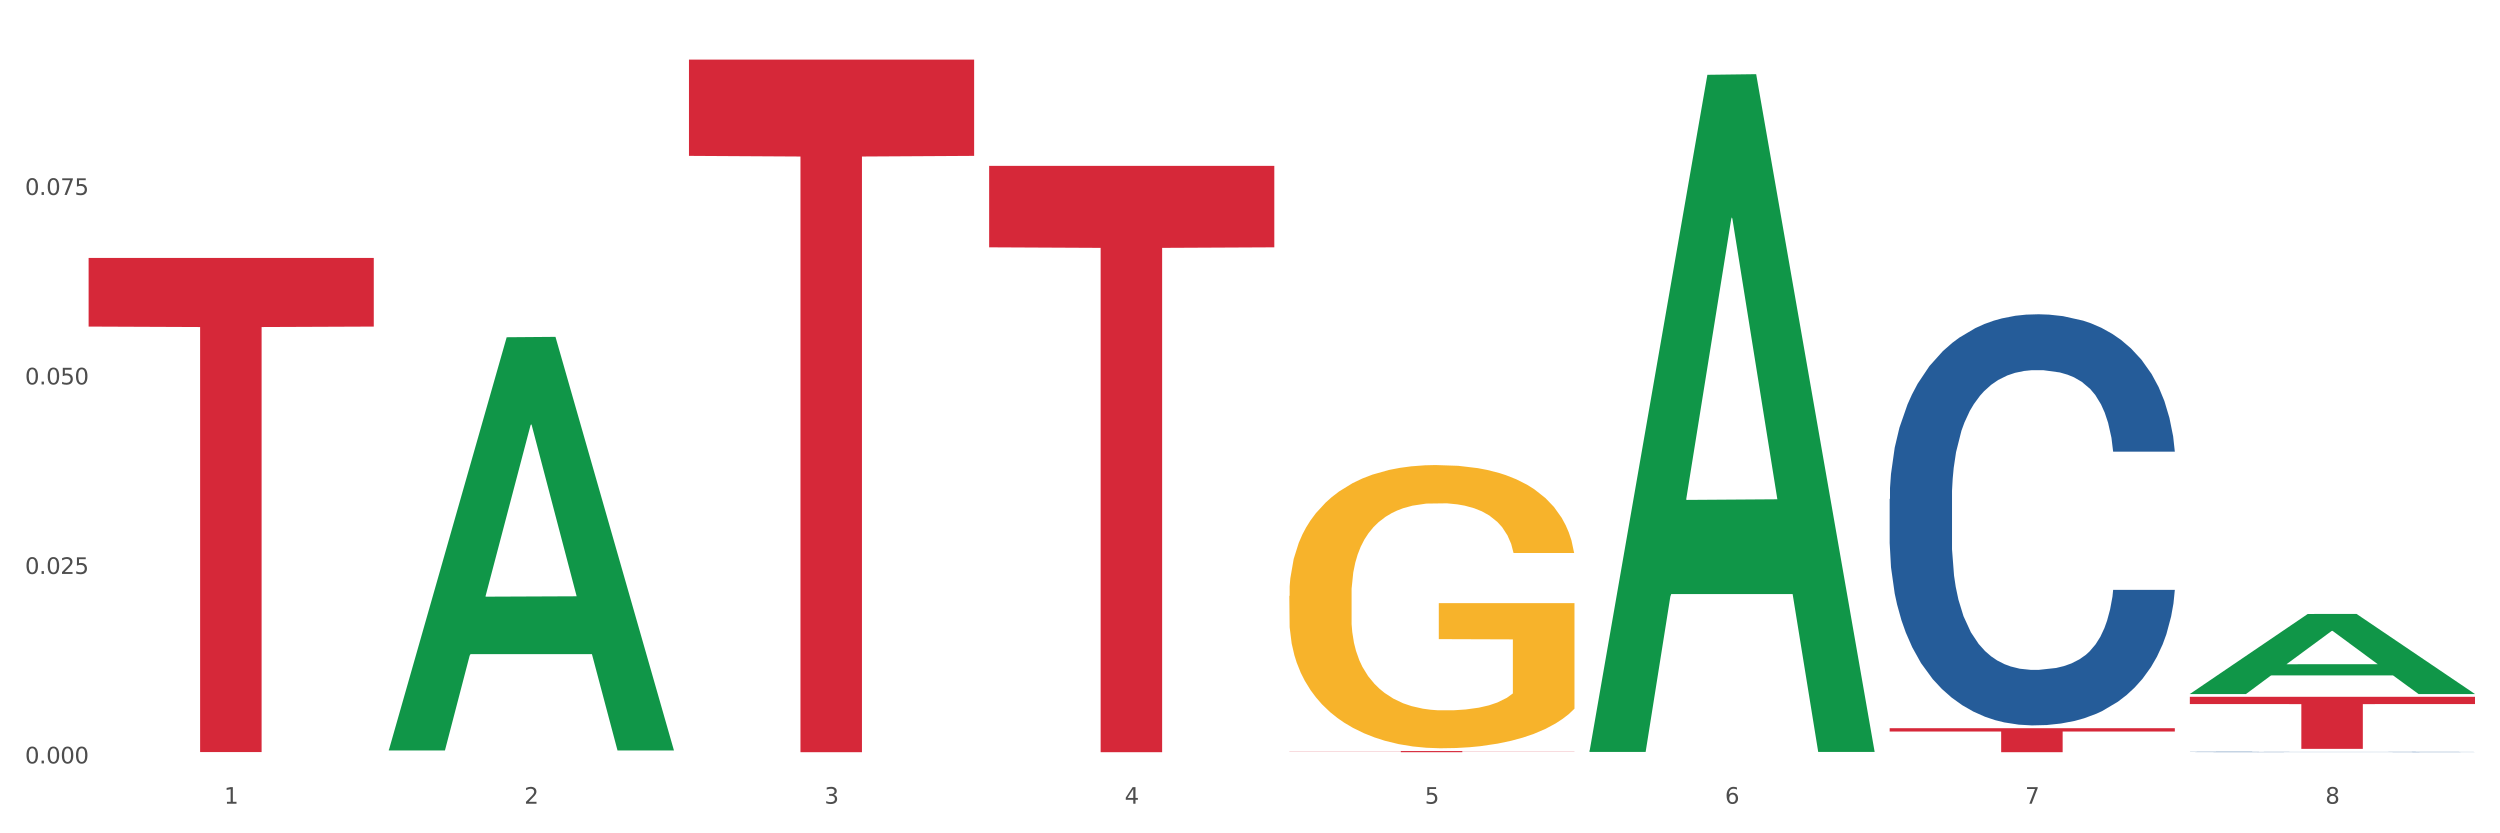 <?xml version="1.0" encoding="utf-8" standalone="no"?>
<!DOCTYPE svg PUBLIC "-//W3C//DTD SVG 1.1//EN"
  "http://www.w3.org/Graphics/SVG/1.1/DTD/svg11.dtd">
<svg xmlns:xlink="http://www.w3.org/1999/xlink" width="1080pt" height="360pt" viewBox="0 0 1080 360" xmlns="http://www.w3.org/2000/svg" version="1.1">
 <rect x="0" y="0" width="1080" height="360" fill="#333333" stroke="none"/>
 <defs>
  <style type="text/css">*{stroke-linejoin: round; stroke-linecap: butt}</style>
 </defs>
 <g id="figure_1">
  <g id="patch_1">
   <path d="M 0 360 
L 1080 360 
L 1080 0 
L 0 0 
z
" style="fill: #ffffff; stroke: #ffffff; stroke-linejoin: miter"/>
  </g>
  <g id="axes_1">
   <g id="matplotlib.axis_1">
    <g id="xtick_1">
     <g id="text_1">
      <!-- 1 -->
      <g style="fill: #4d4d4d" transform="translate(96.825 347.204) scale(0.096 -0.096)">
       <defs>
        <path id="DejaVuSans-31" d="M 794 531 
L 1825 531 
L 1825 4091 
L 703 3866 
L 703 4441 
L 1819 4666 
L 2450 4666 
L 2450 531 
L 3481 531 
L 3481 0 
L 794 0 
L 794 531 
z
" transform="scale(0.016)"/>
       </defs>
       <use xlink:href="#DejaVuSans-31"/>
      </g>
     </g>
    </g>
    <g id="xtick_2">
     <g id="text_2">
      <!-- 2 -->
      <g style="fill: #4d4d4d" transform="translate(226.5 347.204) scale(0.096 -0.096)">
       <defs>
        <path id="DejaVuSans-32" d="M 1228 531 
L 3431 531 
L 3431 0 
L 469 0 
L 469 531 
Q 828 903 1448 1529 
Q 2069 2156 2228 2338 
Q 2531 2678 2651 2914 
Q 2772 3150 2772 3378 
Q 2772 3750 2511 3984 
Q 2250 4219 1831 4219 
Q 1534 4219 1204 4116 
Q 875 4013 500 3803 
L 500 4441 
Q 881 4594 1212 4672 
Q 1544 4750 1819 4750 
Q 2544 4750 2975 4387 
Q 3406 4025 3406 3419 
Q 3406 3131 3298 2873 
Q 3191 2616 2906 2266 
Q 2828 2175 2409 1742 
Q 1991 1309 1228 531 
z
" transform="scale(0.016)"/>
       </defs>
       <use xlink:href="#DejaVuSans-32"/>
      </g>
     </g>
    </g>
    <g id="xtick_3">
     <g id="text_3">
      <!-- 3 -->
      <g style="fill: #4d4d4d" transform="translate(356.175 347.204) scale(0.096 -0.096)">
       <defs>
        <path id="DejaVuSans-33" d="M 2597 2516 
Q 3050 2419 3304 2112 
Q 3559 1806 3559 1356 
Q 3559 666 3084 287 
Q 2609 -91 1734 -91 
Q 1441 -91 1130 -33 
Q 819 25 488 141 
L 488 750 
Q 750 597 1062 519 
Q 1375 441 1716 441 
Q 2309 441 2620 675 
Q 2931 909 2931 1356 
Q 2931 1769 2642 2001 
Q 2353 2234 1838 2234 
L 1294 2234 
L 1294 2753 
L 1863 2753 
Q 2328 2753 2575 2939 
Q 2822 3125 2822 3475 
Q 2822 3834 2567 4026 
Q 2313 4219 1838 4219 
Q 1578 4219 1281 4162 
Q 984 4106 628 3988 
L 628 4550 
Q 988 4650 1302 4700 
Q 1616 4750 1894 4750 
Q 2613 4750 3031 4423 
Q 3450 4097 3450 3541 
Q 3450 3153 3228 2886 
Q 3006 2619 2597 2516 
z
" transform="scale(0.016)"/>
       </defs>
       <use xlink:href="#DejaVuSans-33"/>
      </g>
     </g>
    </g>
    <g id="xtick_4">
     <g id="text_4">
      <!-- 4 -->
      <g style="fill: #4d4d4d" transform="translate(485.85 347.204) scale(0.096 -0.096)">
       <defs>
        <path id="DejaVuSans-34" d="M 2419 4116 
L 825 1625 
L 2419 1625 
L 2419 4116 
z
M 2253 4666 
L 3047 4666 
L 3047 1625 
L 3713 1625 
L 3713 1100 
L 3047 1100 
L 3047 0 
L 2419 0 
L 2419 1100 
L 313 1100 
L 313 1709 
L 2253 4666 
z
" transform="scale(0.016)"/>
       </defs>
       <use xlink:href="#DejaVuSans-34"/>
      </g>
     </g>
    </g>
    <g id="xtick_5">
     <g id="text_5">
      <!-- 5 -->
      <g style="fill: #4d4d4d" transform="translate(615.525 347.204) scale(0.096 -0.096)">
       <defs>
        <path id="DejaVuSans-35" d="M 691 4666 
L 3169 4666 
L 3169 4134 
L 1269 4134 
L 1269 2991 
Q 1406 3038 1543 3061 
Q 1681 3084 1819 3084 
Q 2600 3084 3056 2656 
Q 3513 2228 3513 1497 
Q 3513 744 3044 326 
Q 2575 -91 1722 -91 
Q 1428 -91 1123 -41 
Q 819 9 494 109 
L 494 744 
Q 775 591 1075 516 
Q 1375 441 1709 441 
Q 2250 441 2565 725 
Q 2881 1009 2881 1497 
Q 2881 1984 2565 2268 
Q 2250 2553 1709 2553 
Q 1456 2553 1204 2497 
Q 953 2441 691 2322 
L 691 4666 
z
" transform="scale(0.016)"/>
       </defs>
       <use xlink:href="#DejaVuSans-35"/>
      </g>
     </g>
    </g>
    <g id="xtick_6">
     <g id="text_6">
      <!-- 6 -->
      <g style="fill: #4d4d4d" transform="translate(745.2 347.204) scale(0.096 -0.096)">
       <defs>
        <path id="DejaVuSans-36" d="M 2113 2584 
Q 1688 2584 1439 2293 
Q 1191 2003 1191 1497 
Q 1191 994 1439 701 
Q 1688 409 2113 409 
Q 2538 409 2786 701 
Q 3034 994 3034 1497 
Q 3034 2003 2786 2293 
Q 2538 2584 2113 2584 
z
M 3366 4563 
L 3366 3988 
Q 3128 4100 2886 4159 
Q 2644 4219 2406 4219 
Q 1781 4219 1451 3797 
Q 1122 3375 1075 2522 
Q 1259 2794 1537 2939 
Q 1816 3084 2150 3084 
Q 2853 3084 3261 2657 
Q 3669 2231 3669 1497 
Q 3669 778 3244 343 
Q 2819 -91 2113 -91 
Q 1303 -91 875 529 
Q 447 1150 447 2328 
Q 447 3434 972 4092 
Q 1497 4750 2381 4750 
Q 2619 4750 2861 4703 
Q 3103 4656 3366 4563 
z
" transform="scale(0.016)"/>
       </defs>
       <use xlink:href="#DejaVuSans-36"/>
      </g>
     </g>
    </g>
    <g id="xtick_7">
     <g id="text_7">
      <!-- 7 -->
      <g style="fill: #4d4d4d" transform="translate(874.875 347.204) scale(0.096 -0.096)">
       <defs>
        <path id="DejaVuSans-37" d="M 525 4666 
L 3525 4666 
L 3525 4397 
L 1831 0 
L 1172 0 
L 2766 4134 
L 525 4134 
L 525 4666 
z
" transform="scale(0.016)"/>
       </defs>
       <use xlink:href="#DejaVuSans-37"/>
      </g>
     </g>
    </g>
    <g id="xtick_8">
     <g id="text_8">
      <!-- 8 -->
      <g style="fill: #4d4d4d" transform="translate(1004.55 347.204) scale(0.096 -0.096)">
       <defs>
        <path id="DejaVuSans-38" d="M 2034 2216 
Q 1584 2216 1326 1975 
Q 1069 1734 1069 1313 
Q 1069 891 1326 650 
Q 1584 409 2034 409 
Q 2484 409 2743 651 
Q 3003 894 3003 1313 
Q 3003 1734 2745 1975 
Q 2488 2216 2034 2216 
z
M 1403 2484 
Q 997 2584 770 2862 
Q 544 3141 544 3541 
Q 544 4100 942 4425 
Q 1341 4750 2034 4750 
Q 2731 4750 3128 4425 
Q 3525 4100 3525 3541 
Q 3525 3141 3298 2862 
Q 3072 2584 2669 2484 
Q 3125 2378 3379 2068 
Q 3634 1759 3634 1313 
Q 3634 634 3220 271 
Q 2806 -91 2034 -91 
Q 1263 -91 848 271 
Q 434 634 434 1313 
Q 434 1759 690 2068 
Q 947 2378 1403 2484 
z
M 1172 3481 
Q 1172 3119 1398 2916 
Q 1625 2713 2034 2713 
Q 2441 2713 2670 2916 
Q 2900 3119 2900 3481 
Q 2900 3844 2670 4047 
Q 2441 4250 2034 4250 
Q 1625 4250 1398 4047 
Q 1172 3844 1172 3481 
z
" transform="scale(0.016)"/>
       </defs>
       <use xlink:href="#DejaVuSans-38"/>
      </g>
     </g>
    </g>
    <g id="xtick_9"/>
    <g id="xtick_10"/>
    <g id="xtick_11"/>
    <g id="xtick_12"/>
    <g id="xtick_13"/>
    <g id="xtick_14"/>
    <g id="xtick_15"/>
   </g>
   <g id="matplotlib.axis_2">
    <g id="ytick_1">
     <g id="text_9">
      <!-- 0.000 -->
      <g style="fill: #4d4d4d" transform="translate(10.8 329.798) scale(0.096 -0.096)">
       <defs>
        <path id="DejaVuSans-30" d="M 2034 4250 
Q 1547 4250 1301 3770 
Q 1056 3291 1056 2328 
Q 1056 1369 1301 889 
Q 1547 409 2034 409 
Q 2525 409 2770 889 
Q 3016 1369 3016 2328 
Q 3016 3291 2770 3770 
Q 2525 4250 2034 4250 
z
M 2034 4750 
Q 2819 4750 3233 4129 
Q 3647 3509 3647 2328 
Q 3647 1150 3233 529 
Q 2819 -91 2034 -91 
Q 1250 -91 836 529 
Q 422 1150 422 2328 
Q 422 3509 836 4129 
Q 1250 4750 2034 4750 
z
" transform="scale(0.016)"/>
        <path id="DejaVuSans-2e" d="M 684 794 
L 1344 794 
L 1344 0 
L 684 0 
L 684 794 
z
" transform="scale(0.016)"/>
       </defs>
       <use xlink:href="#DejaVuSans-30"/>
       <use xlink:href="#DejaVuSans-2e" transform="translate(63.623 0)"/>
       <use xlink:href="#DejaVuSans-30" transform="translate(95.41 0)"/>
       <use xlink:href="#DejaVuSans-30" transform="translate(159.033 0)"/>
       <use xlink:href="#DejaVuSans-30" transform="translate(222.656 0)"/>
      </g>
     </g>
    </g>
    <g id="ytick_2">
     <g id="text_10">
      <!-- 0.025 -->
      <g style="fill: #4d4d4d" transform="translate(10.8 247.935) scale(0.096 -0.096)">
       <use xlink:href="#DejaVuSans-30"/>
       <use xlink:href="#DejaVuSans-2e" transform="translate(63.623 0)"/>
       <use xlink:href="#DejaVuSans-30" transform="translate(95.41 0)"/>
       <use xlink:href="#DejaVuSans-32" transform="translate(159.033 0)"/>
       <use xlink:href="#DejaVuSans-35" transform="translate(222.656 0)"/>
      </g>
     </g>
    </g>
    <g id="ytick_3">
     <g id="text_11">
      <!-- 0.050 -->
      <g style="fill: #4d4d4d" transform="translate(10.8 166.071) scale(0.096 -0.096)">
       <use xlink:href="#DejaVuSans-30"/>
       <use xlink:href="#DejaVuSans-2e" transform="translate(63.623 0)"/>
       <use xlink:href="#DejaVuSans-30" transform="translate(95.41 0)"/>
       <use xlink:href="#DejaVuSans-35" transform="translate(159.033 0)"/>
       <use xlink:href="#DejaVuSans-30" transform="translate(222.656 0)"/>
      </g>
     </g>
    </g>
    <g id="ytick_4">
     <g id="text_12">
      <!-- 0.075 -->
      <g style="fill: #4d4d4d" transform="translate(10.8 84.208) scale(0.096 -0.096)">
       <use xlink:href="#DejaVuSans-30"/>
       <use xlink:href="#DejaVuSans-2e" transform="translate(63.623 0)"/>
       <use xlink:href="#DejaVuSans-30" transform="translate(95.41 0)"/>
       <use xlink:href="#DejaVuSans-37" transform="translate(159.033 0)"/>
       <use xlink:href="#DejaVuSans-35" transform="translate(222.656 0)"/>
      </g>
     </g>
    </g>
    <g id="ytick_5"/>
    <g id="ytick_6"/>
    <g id="ytick_7"/>
    <g id="ytick_8"/>
   </g>
   <g id="PolyCollection_1">
    <path d="M 167.958 323.864 
L 168.085 323.697 
L 218.886 145.691 
L 239.968 145.523 
L 291.149 324.2 
L 266.765 324.2 
L 255.716 282.593 
L 203.264 282.593 
L 202.883 283.264 
L 192.215 324.2 
L 167.958 324.2 
L 167.958 323.864 
L 209.869 257.762 
L 249.112 257.595 
L 229.681 183.607 
L 229.427 183.272 
L 229.173 183.775 
L 209.742 257.595 
L 209.869 257.762 
L 167.958 323.864 
z
" clip-path="url(#p047dce1383)" style="fill: #109648"/>
    <path d="M 816.334 215.566 
L 816.479 215.403 
L 816.479 210.862 
L 816.916 204.698 
L 818.518 193.343 
L 820.556 184.746 
L 824.051 174.689 
L 825.944 170.472 
L 828.42 165.768 
L 833.516 158.144 
L 839.341 151.656 
L 843.418 148.087 
L 846.476 145.816 
L 853.32 141.761 
L 857.252 139.977 
L 861.329 138.517 
L 864.824 137.544 
L 870.648 136.408 
L 875.308 135.921 
L 880.696 135.759 
L 885.21 135.921 
L 891.18 136.57 
L 899.917 138.517 
L 903.266 139.652 
L 907.781 141.599 
L 912.44 144.194 
L 916.226 146.789 
L 920.595 150.52 
L 925.109 155.386 
L 929.477 161.55 
L 932.535 167.228 
L 935.011 173.229 
L 937.195 180.529 
L 938.797 188.477 
L 939.525 195.127 
L 912.877 195.127 
L 912.149 189.126 
L 910.693 182.637 
L 909.237 178.258 
L 907.635 174.689 
L 905.159 170.634 
L 902.975 168.039 
L 899.335 164.957 
L 895.986 163.01 
L 893.219 161.875 
L 889.87 160.902 
L 882.735 159.928 
L 877.638 159.928 
L 874.434 160.253 
L 870.503 161.064 
L 867.154 162.199 
L 863.222 164.146 
L 860.164 166.254 
L 857.106 169.012 
L 855.359 170.958 
L 852.738 174.527 
L 850.99 177.447 
L 848.66 182.475 
L 847.35 186.044 
L 845.02 195.29 
L 844.001 202.102 
L 843.564 206.806 
L 843.273 211.997 
L 843.273 237.302 
L 844.146 248.656 
L 844.874 253.522 
L 846.039 259.037 
L 848.224 266.175 
L 851.427 273.15 
L 854.776 278.178 
L 857.543 281.26 
L 860.164 283.531 
L 862.785 285.315 
L 865.989 286.937 
L 868.61 287.911 
L 872.541 288.884 
L 877.201 289.37 
L 880.842 289.37 
L 888.268 288.559 
L 891.617 287.748 
L 894.821 286.613 
L 898.316 284.829 
L 901.082 282.882 
L 902.684 281.422 
L 905.305 278.34 
L 907.344 275.096 
L 909.091 271.365 
L 910.256 268.121 
L 911.567 263.255 
L 912.586 257.74 
L 912.877 254.82 
L 939.525 254.82 
L 938.942 260.66 
L 937.923 266.337 
L 935.885 273.961 
L 934.283 278.34 
L 931.807 283.693 
L 929.186 288.235 
L 925.546 293.263 
L 922.197 296.994 
L 918.702 300.238 
L 914.916 303.158 
L 908.072 307.213 
L 905.596 308.349 
L 900.354 310.295 
L 896.277 311.431 
L 890.307 312.566 
L 884.191 313.215 
L 877.784 313.377 
L 872.105 313.053 
L 865.843 312.08 
L 861.911 311.106 
L 857.543 309.646 
L 852.446 307.375 
L 847.641 304.618 
L 843.127 301.374 
L 838.904 297.643 
L 834.972 293.426 
L 829.876 286.451 
L 826.09 279.638 
L 823.323 273.312 
L 821.43 267.959 
L 819.537 261.146 
L 818.518 256.442 
L 816.916 245.088 
L 816.334 234.544 
L 816.334 215.566 
z
" clip-path="url(#p047dce1383)" style="fill: #255c99"/>
    <path d="M 946.009 324.825 
L 946.154 324.824 
L 946.154 324.819 
L 946.591 324.811 
L 948.193 324.796 
L 950.232 324.785 
L 953.726 324.772 
L 955.619 324.767 
L 958.095 324.761 
L 963.191 324.751 
L 969.016 324.743 
L 973.093 324.738 
L 976.151 324.735 
L 982.995 324.73 
L 986.927 324.728 
L 991.004 324.726 
L 994.499 324.725 
L 1000.324 324.723 
L 1004.983 324.723 
L 1010.371 324.723 
L 1014.885 324.723 
L 1020.855 324.724 
L 1029.592 324.726 
L 1032.942 324.728 
L 1037.456 324.73 
L 1042.115 324.733 
L 1045.901 324.737 
L 1050.27 324.741 
L 1054.784 324.748 
L 1059.152 324.755 
L 1062.21 324.763 
L 1064.686 324.77 
L 1066.87 324.78 
L 1068.472 324.79 
L 1069.2 324.798 
L 1042.552 324.798 
L 1041.824 324.791 
L 1040.368 324.782 
L 1038.912 324.777 
L 1037.31 324.772 
L 1034.835 324.767 
L 1032.65 324.764 
L 1029.01 324.76 
L 1025.661 324.757 
L 1022.894 324.756 
L 1019.545 324.755 
L 1012.41 324.753 
L 1007.313 324.753 
L 1004.11 324.754 
L 1000.178 324.755 
L 996.829 324.756 
L 992.897 324.759 
L 989.839 324.762 
L 986.781 324.765 
L 985.034 324.768 
L 982.413 324.772 
L 980.665 324.776 
L 978.335 324.782 
L 977.025 324.787 
L 974.695 324.799 
L 973.676 324.807 
L 973.239 324.813 
L 972.948 324.82 
L 972.948 324.852 
L 973.821 324.867 
L 974.549 324.873 
L 975.714 324.88 
L 977.899 324.889 
L 981.102 324.898 
L 984.451 324.905 
L 987.218 324.908 
L 989.839 324.911 
L 992.46 324.914 
L 995.664 324.916 
L 998.285 324.917 
L 1002.217 324.918 
L 1006.876 324.919 
L 1010.517 324.919 
L 1017.943 324.918 
L 1021.292 324.917 
L 1024.496 324.915 
L 1027.991 324.913 
L 1030.757 324.911 
L 1032.359 324.909 
L 1034.98 324.905 
L 1037.019 324.901 
L 1038.766 324.896 
L 1039.931 324.892 
L 1041.242 324.885 
L 1042.261 324.878 
L 1042.552 324.875 
L 1069.2 324.875 
L 1068.618 324.882 
L 1067.598 324.889 
L 1065.56 324.899 
L 1063.958 324.905 
L 1061.482 324.912 
L 1058.861 324.917 
L 1055.221 324.924 
L 1051.872 324.929 
L 1048.377 324.933 
L 1044.591 324.936 
L 1037.747 324.942 
L 1035.271 324.943 
L 1030.029 324.946 
L 1025.952 324.947 
L 1019.982 324.948 
L 1013.866 324.949 
L 1007.459 324.95 
L 1001.78 324.949 
L 995.518 324.948 
L 991.587 324.947 
L 987.218 324.945 
L 982.121 324.942 
L 977.316 324.938 
L 972.802 324.934 
L 968.579 324.929 
L 964.648 324.924 
L 959.551 324.915 
L 955.765 324.906 
L 952.998 324.898 
L 951.105 324.891 
L 949.212 324.883 
L 948.193 324.877 
L 946.591 324.862 
L 946.009 324.849 
L 946.009 324.825 
z
" clip-path="url(#p047dce1383)" style="fill: #255c99"/>
    <path d="M 946.009 301.026 
L 1069.2 301.026 
L 1069.2 304.152 
L 1020.741 304.173 
L 1020.741 323.521 
L 994.176 323.521 
L 994.176 304.173 
L 946.009 304.152 
L 946.009 301.047 
L 946.009 301.026 
z
" clip-path="url(#p047dce1383)" style="fill: #d62839"/>
    <path d="M 816.334 314.579 
L 939.525 314.579 
L 939.525 316.02 
L 891.066 316.03 
L 891.066 324.95 
L 864.501 324.95 
L 864.501 316.03 
L 816.334 316.02 
L 816.334 314.588 
L 816.334 314.579 
z
" clip-path="url(#p047dce1383)" style="fill: #d62839"/>
    <path d="M 556.983 324.456 
L 680.175 324.456 
L 680.175 324.525 
L 631.716 324.525 
L 631.716 324.95 
L 605.151 324.95 
L 605.151 324.525 
L 556.983 324.525 
L 556.983 324.457 
L 556.983 324.456 
z
" clip-path="url(#p047dce1383)" style="fill: #d62839"/>
    <path d="M 427.308 71.644 
L 550.5 71.644 
L 550.5 106.844 
L 502.04 107.082 
L 502.04 324.942 
L 475.476 324.942 
L 475.476 107.082 
L 427.308 106.844 
L 427.308 71.882 
L 427.308 71.644 
z
" clip-path="url(#p047dce1383)" style="fill: #d62839"/>
    <path d="M 297.633 25.759 
L 420.825 25.759 
L 420.825 67.337 
L 372.365 67.618 
L 372.365 324.95 
L 345.8 324.95 
L 345.8 67.618 
L 297.633 67.337 
L 297.633 26.04 
L 297.633 25.759 
z
" clip-path="url(#p047dce1383)" style="fill: #d62839"/>
    <path d="M 38.283 111.416 
L 161.474 111.416 
L 161.474 141.081 
L 113.015 141.282 
L 113.015 324.887 
L 86.45 324.887 
L 86.45 141.282 
L 38.283 141.081 
L 38.283 111.616 
L 38.283 111.416 
z
" clip-path="url(#p047dce1383)" style="fill: #d62839"/>
    <path d="M 556.983 257.439 
L 557.129 257.327 
L 557.129 253.304 
L 557.42 249.84 
L 558.874 241.459 
L 561.056 234.531 
L 562.656 230.844 
L 564.256 227.827 
L 566.146 224.81 
L 568.473 221.681 
L 572.691 217.1 
L 575.309 214.753 
L 578.509 212.295 
L 584.327 208.719 
L 588.545 206.708 
L 592.908 205.032 
L 600.035 203.02 
L 604.689 202.126 
L 609.634 201.456 
L 615.597 201.009 
L 620.106 200.897 
L 629.996 201.232 
L 638.432 202.238 
L 642.505 203.02 
L 647.741 204.361 
L 650.504 205.255 
L 655.013 207.043 
L 659.667 209.389 
L 662.867 211.401 
L 667.667 215.2 
L 671.303 218.999 
L 674.648 223.692 
L 676.393 226.933 
L 677.702 229.95 
L 678.866 233.414 
L 680.029 238.889 
L 653.849 238.889 
L 652.831 234.978 
L 651.231 231.291 
L 648.904 227.715 
L 646.868 225.48 
L 643.377 222.687 
L 640.178 220.899 
L 636.832 219.558 
L 632.76 218.441 
L 629.56 217.882 
L 625.051 217.435 
L 616.179 217.547 
L 610.216 218.441 
L 606.144 219.558 
L 603.526 220.564 
L 601.198 221.681 
L 598.58 223.246 
L 595.526 225.592 
L 593.344 227.715 
L 591.163 230.397 
L 589.417 233.079 
L 587.818 236.208 
L 586.509 239.56 
L 585.49 243.024 
L 584.618 247.27 
L 583.891 254.31 
L 583.891 269.618 
L 584.181 273.082 
L 584.909 277.664 
L 585.781 281.128 
L 587.236 285.262 
L 588.545 288.056 
L 591.017 292.079 
L 593.781 295.431 
L 595.962 297.554 
L 598.144 299.342 
L 601.926 301.8 
L 606.144 303.812 
L 609.78 305.041 
L 614.725 306.158 
L 618.07 306.605 
L 620.979 306.829 
L 628.106 306.829 
L 633.196 306.493 
L 638.869 305.711 
L 643.232 304.706 
L 646.868 303.476 
L 650.94 301.465 
L 653.558 299.565 
L 653.558 276.211 
L 621.561 276.1 
L 621.561 260.567 
L 680.175 260.567 
L 680.175 306.158 
L 677.702 308.505 
L 674.939 310.628 
L 672.03 312.527 
L 667.667 314.874 
L 662.431 317.109 
L 657.776 318.673 
L 652.831 320.014 
L 647.013 321.243 
L 639.45 322.361 
L 634.796 322.808 
L 628.978 323.143 
L 622.142 323.255 
L 616.179 323.031 
L 610.361 322.473 
L 604.253 321.467 
L 598.29 320.014 
L 593.781 318.562 
L 589.272 316.774 
L 584.472 314.427 
L 580.691 312.192 
L 577.782 310.181 
L 574.582 307.611 
L 571.091 304.259 
L 568.473 301.242 
L 566.146 298.113 
L 563.674 294.09 
L 561.928 290.626 
L 560.183 286.268 
L 559.165 283.028 
L 558.001 277.999 
L 557.129 270.959 
L 556.983 257.439 
z
" clip-path="url(#p047dce1383)" style="fill: #f7b32b"/>
    <path d="M 686.658 324.28 
L 686.785 324.005 
L 737.586 32.315 
L 758.668 32.04 
L 809.85 324.83 
L 785.466 324.83 
L 774.416 256.65 
L 721.965 256.65 
L 721.584 257.749 
L 710.916 324.83 
L 686.658 324.83 
L 686.658 324.28 
L 728.569 215.962 
L 767.812 215.687 
L 748.381 94.447 
L 748.127 93.897 
L 747.873 94.722 
L 728.442 215.687 
L 728.569 215.962 
L 686.658 324.28 
z
" clip-path="url(#p047dce1383)" style="fill: #109648"/>
    <path d="M 946.009 299.759 
L 946.136 299.727 
L 996.936 265.238 
L 1018.018 265.206 
L 1069.2 299.824 
L 1044.816 299.824 
L 1033.767 291.763 
L 981.315 291.763 
L 980.934 291.893 
L 970.266 299.824 
L 946.009 299.824 
L 946.009 299.759 
L 987.919 286.952 
L 1027.163 286.92 
L 1007.731 272.585 
L 1007.477 272.52 
L 1007.223 272.617 
L 987.792 286.92 
L 987.919 286.952 
L 946.009 299.759 
z
" clip-path="url(#p047dce1383)" style="fill: #109648"/>
   </g>
  </g>
 </g>
 <defs>
  <clipPath id="p047dce1383">
   <rect x="38.283" y="10.8" width="1030.917" height="329.109"/>
  </clipPath>
 </defs>
</svg>
